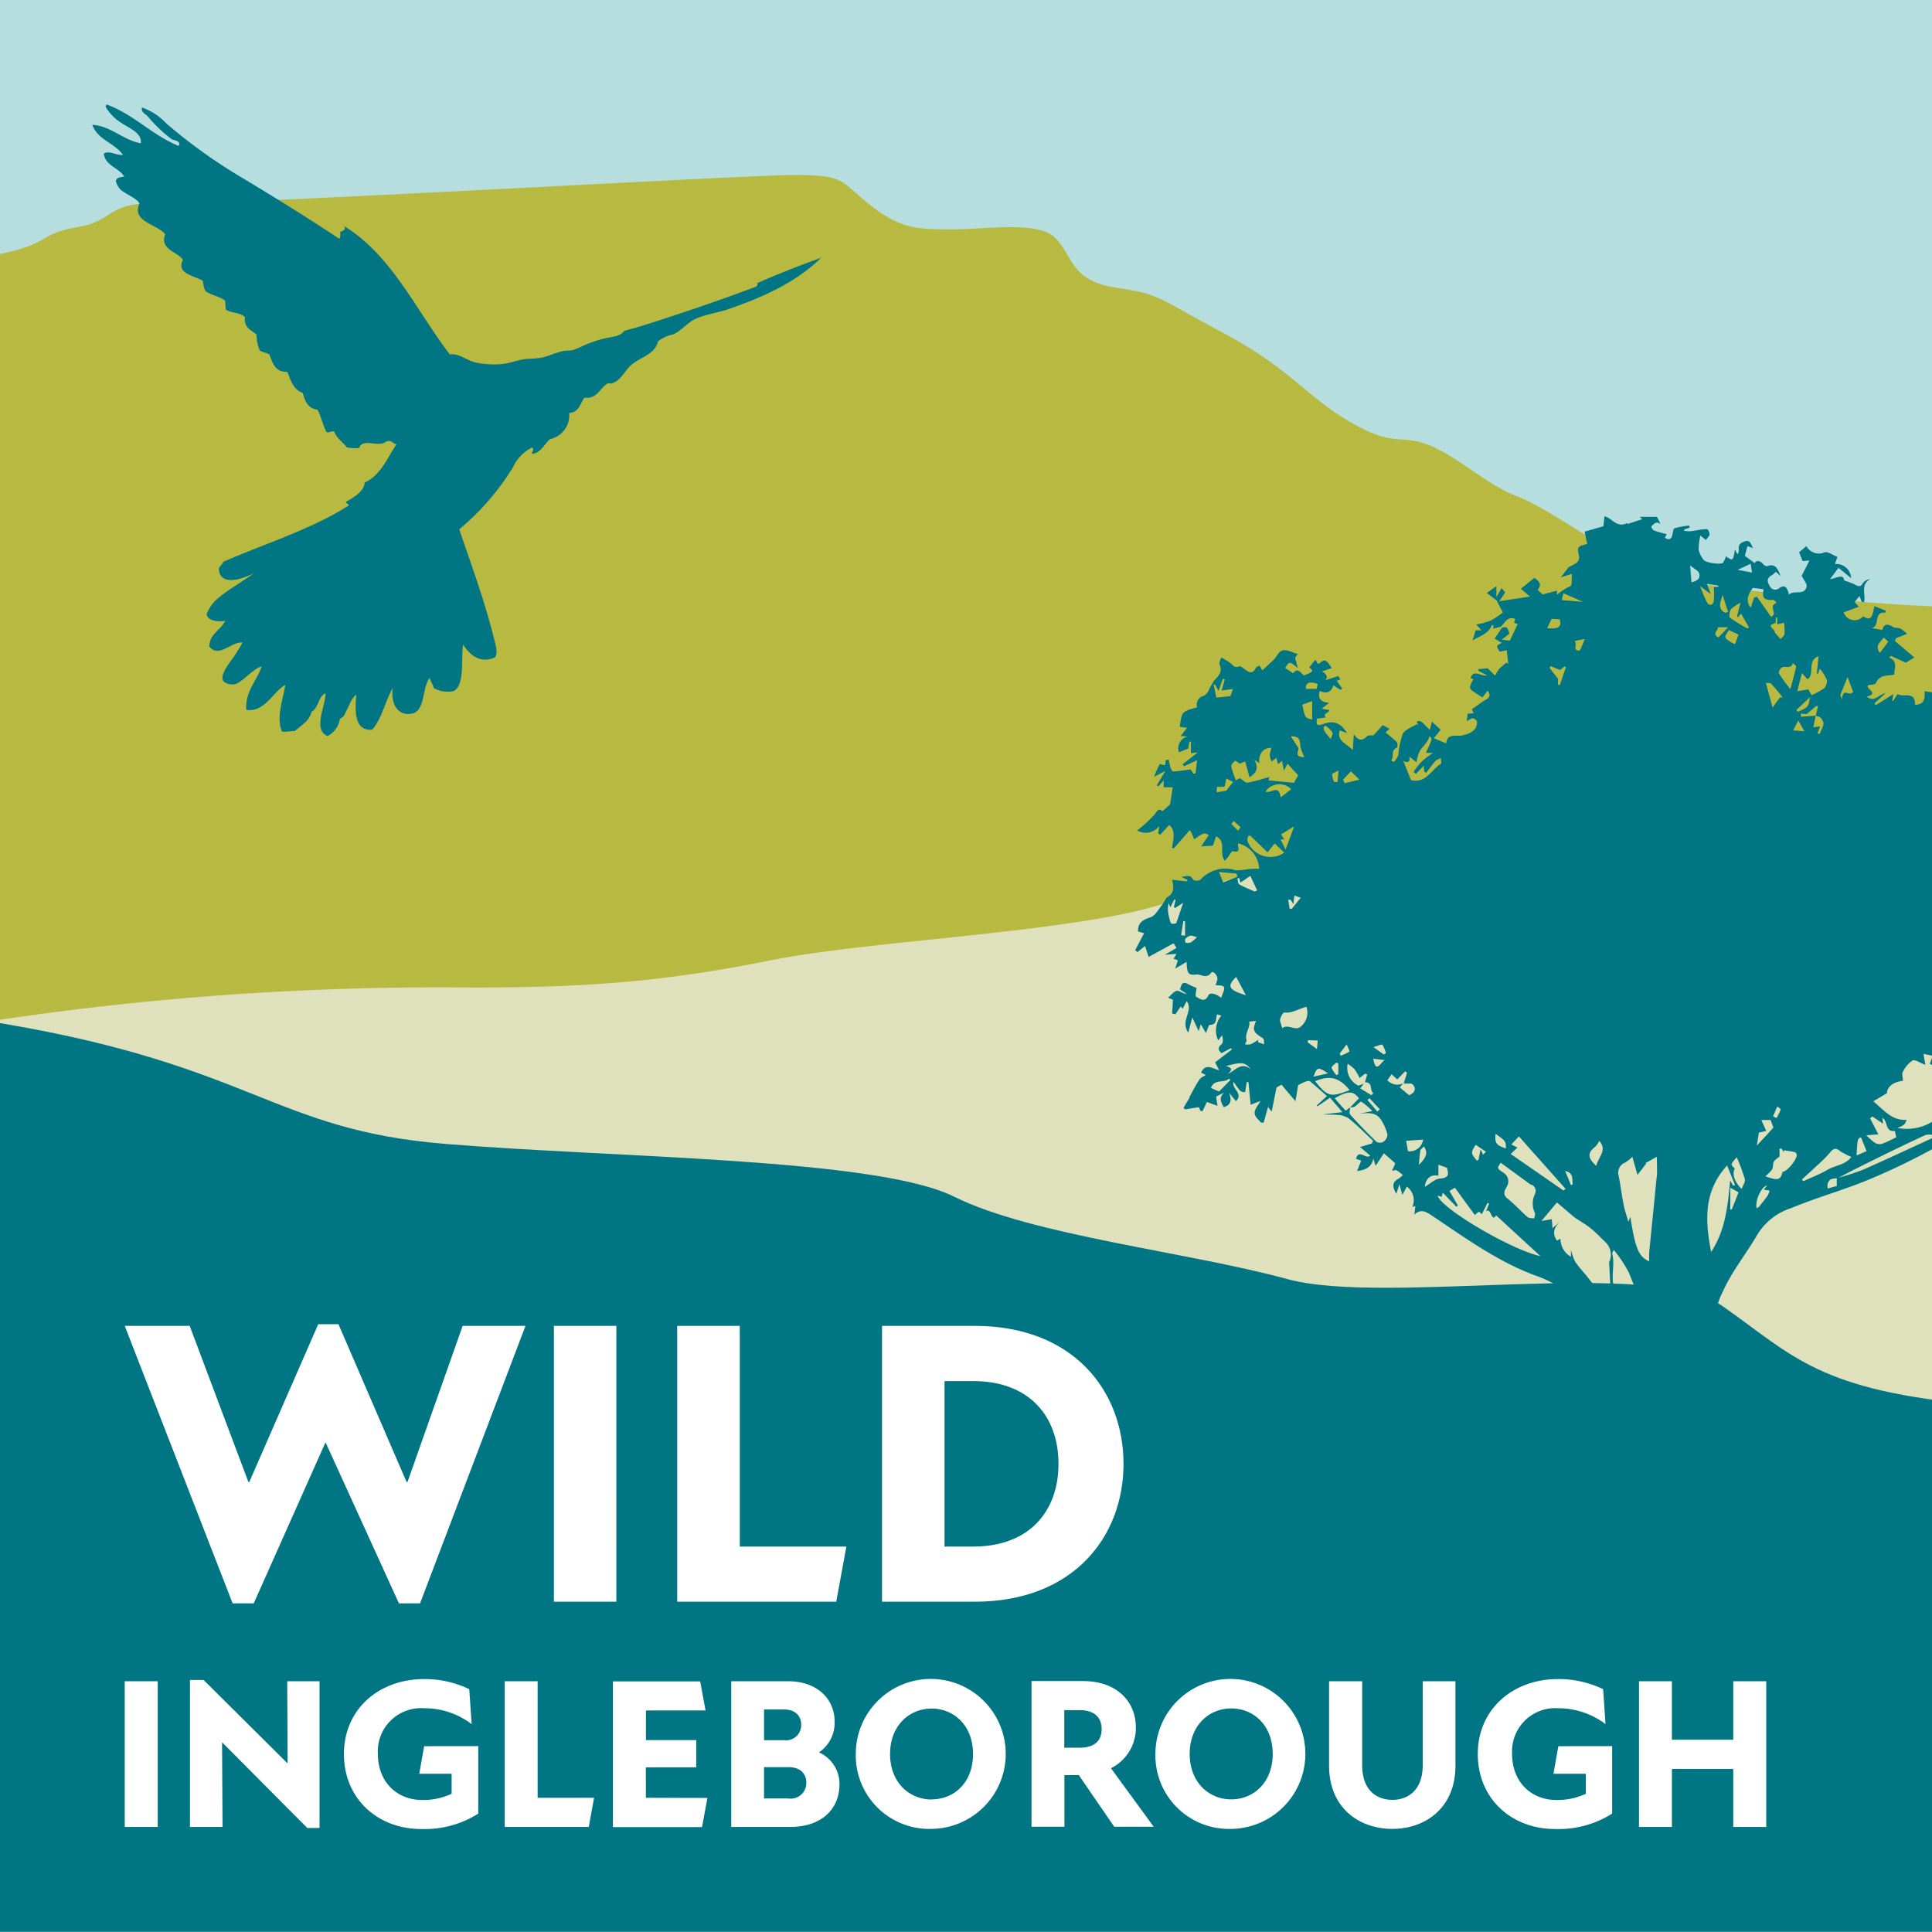 <svg id="Layer_1" data-name="Layer 1" xmlns="http://www.w3.org/2000/svg" xmlns:xlink="http://www.w3.org/1999/xlink" viewBox="0 0 283.46 283.46"><defs><style>.cls-1{fill:none;}.cls-2{fill:#b6dedf;}.cls-3{clip-path:url(#clip-path);}.cls-4{fill:#b8b940;}.cls-5{fill:#dee1bc;}.cls-6{fill:#007584;}.cls-7{fill:#fff;}</style><clipPath id="clip-path"><rect class="cls-1" width="283.46" height="284.03"/></clipPath></defs><rect class="cls-2" width="283.46" height="283.46"/><g class="cls-3"><path class="cls-4" d="M-37,41.6h12.74c5.1.32,6.38-1.59,12.43-1.91s5.42-1,12.43-2.55,5.09-2.87,10.83-3.83,3.82-3.82,12.74-3.5,84.75-4.14,92.4-4.14,6.65.93,11.15,4.46,7,3.52,12.11,3.52,12.42-1.29,15,1.26S157,41.2,163.7,42.2s5.74,1.31,15.93,6.73,12.43,9.87,19.76,13.7S205.76,62,215,68.36s5.1,2.35,14.65,8.29S243,84.93,253.23,86.2s22,2.55,33.46,2.87,14.74,0,14.74,0v96.24H-37Z"/><path class="cls-5" d="M-167.65,261.42V147.92s46.39,3.49,68.73,3.11,66.52,3.06,99.78-1.54a438.47,438.47,0,0,1,68.6-4.6c16.63,0,28.06-.86,43.65-4s49.37-4.27,60.28-9.32,39-9.72,78.48-12.83,65-5.44,85.74-7.38,27-3.4,46.77-3.4V261.42h-552"/><path class="cls-6" d="M-60.27,150.23s24.66-6.21,61,0,39.49,15.52,64.44,17.59,63.4,2.07,74.83,7.76,34.3,8.1,48.85,12.08,53.53-3.28,63.92,4,14,12.42,37.94,14.49,95.69,13,90,24.34-15,2.39-12,1.2C395,221.21,373.9,243.38,385.33,248s2.08,9.84,21.83,12.94h84.7v22.49h-552V150.23"/></g><path class="cls-7" d="M142.8,226.91h-4.22V202.63h4.22c8.16,0,12.5,5.12,12.5,12.14s-4.34,12.14-12.5,12.14m.18-32.38H129.41V235H143c14.47,0,21.84-9.52,21.84-20.23s-7.37-20.24-21.84-20.24m-34.46,32.38V194.53H99.36V235h23.33l1.49-8.09ZM81.27,235h9.16V194.53H81.27ZM67.88,194.53l-8.1,22.92h-.12l-10-23.16H46.69L36.57,217.45h-.12l-8.62-22.92H18.3l15.83,40.71h3.1l10.53-23.63,10.77,23.63h3.1L77.1,194.53Z"/><path class="cls-7" d="M254.3,246.67v8.58h-9v-8.58h-4.83v21.38h4.83v-8.52h9v8.52h4.84V246.67Zm-25.66,9.53-.72,4.05h4.75v2.93a9.74,9.74,0,0,1-4.34.91c-3.59,0-6.48-2.55-6.48-6.79a6.34,6.34,0,0,1,6.76-6.67,11.45,11.45,0,0,1,6.95,2.33l-.35-5.13a15.13,15.13,0,0,0-6.6-1.48c-6.7,0-11.79,4.46-11.79,11s4.93,11,11.35,11a14.7,14.7,0,0,0,8.36-2.26v-9.9ZM204.3,268.33c4.75,0,9.24-3,9.24-9.27V246.67h-4.8V259c0,3.72-2.24,5.07-4.44,5.07s-4.44-1.29-4.44-5.07V246.67H195v12.39c0,6.26,4.49,9.27,9.27,9.27M180.65,264c-3.27,0-6.1-2.49-6.1-6.67s2.83-6.67,6.1-6.67,6.08,2.48,6.08,6.67-2.8,6.67-6.08,6.67m0,4.33a11,11,0,1,0-11.13-11,10.78,10.78,0,0,0,11.13,11m-24.5-17.42h2.27c2,0,3.21.94,3.21,2.8s-1.26,2.71-3.21,2.71h-2.27Zm7.33,17.11h5.79L163,259.43a6.59,6.59,0,0,0,3.65-6c0-3.59-2.58-6.79-7.8-6.79h-7.51v21.38h4.83v-7.58h2.11Zm-26.79-4c-3.27,0-6.1-2.49-6.1-6.67s2.83-6.67,6.1-6.67,6.07,2.48,6.07,6.67S140,264,136.69,264m0,4.33a11,11,0,1,0-11.13-11,10.78,10.78,0,0,0,11.13,11m-21-4.46H112.1v-4.6h3.59c1.92,0,2.61,1.17,2.61,2.24a2.28,2.28,0,0,1-2.61,2.36M115,250.81c1.88,0,2.55,1.14,2.55,2.21a2.23,2.23,0,0,1-2.55,2.3H112.1v-4.51Zm5.15,6.3a5.24,5.24,0,0,0,2.3-4.63c0-2.83-2.17-5.81-6.86-5.81h-8.3v21.38h8.56c5.06,0,7.32-2.95,7.32-6.26a5.09,5.09,0,0,0-3-4.68m-25.41,6.66V259.3h7.39v-4H94.77v-4.34h8.75l-.79-4.27H89.93v21.38H103l.79-4.28Zm-15.88,0v-17.1H74.05v21.38H86.38l.78-4.28ZM62.23,256.2l-.72,4.05h4.75v2.93a9.74,9.74,0,0,1-4.34.91c-3.59,0-6.48-2.55-6.48-6.79a6.34,6.34,0,0,1,6.76-6.67,11.45,11.45,0,0,1,7,2.33l-.35-5.13a15.13,15.13,0,0,0-6.6-1.48c-6.7,0-11.79,4.46-11.79,11s4.93,11,11.35,11a14.7,14.7,0,0,0,8.36-2.26v-9.9Zm-17.14,12h1.79V246.67H42.14l.06,12h-.06L29.87,246.48h-2v21.57h4.78l-.07-12.36h.07Zm-26.79-.15h4.84V246.67H18.3Z"/><path class="cls-6" d="M283.13,156.08a1.12,1.12,0,0,1,.33.2V155.2l-.33.88M266.39,105h0m8.33,58.81,1.57,1.07c-.05-.35-.08-.58-.13-.87.88.43.36,2.12,1.85,1.92.05.23.12.55.21.93-.74.35-1.45.75-2.21,1a1.43,1.43,0,0,1-1-.24,10.85,10.85,0,0,1-1.19-1.05l1.77-.14c-.38-.74-.79-1.54-1.21-2.34l.33-.3m-.86,5.11-1.46.62c.14-2.45.14-2.45.65-2.66.27.66.53,1.33.81,2m2.54-75.32.66.6-1.23,1.65c-.77-1,0-1.53.57-2.25m-4.54,8c-.49.73-1.47-.79-1.58,1.06L270,102c.33-.83.66-1.65,1.08-2.67.33.92.59,1.6.82,2.22m-2,67.3a13.69,13.69,0,0,0,1.73.9c-.89,1.18-2.35,1.21-3.44,1.85s-2.39,1.14-3.59,1.7l-.24-.24c.73-.67,1.46-1.32,2.17-2a19.37,19.37,0,0,0,2-2c.47-.6.82-.65,1.41-.22m-2.09-68A13.06,13.06,0,0,1,265.8,102l-.48-.85-1.63.26c.24-.92.43-1.68.68-2.65l.85.91c1.11-.88-.17-2.74,1.6-3.39l-.25,2.48.13.15c.09-.25.19-.5.31-.8a7.3,7.3,0,0,1,1,1.58,1.32,1.32,0,0,1-.29,1.16m-4.2-3c-.22,1-.5,2-.84,3.26A25.58,25.58,0,0,1,261,98.79c-.09-.15.16-.68.39-.83.49-.34,1.38.29,1.65-.67.17.17.5.37.48.5m-1.73-4.74c0,.25-.35.47-.54.71-.17-.2-.36-.38-.53-.58s-.34-.34-.35-.52c0-.39-1.33-.86.05-1.22.12,0,.1-.54.15-.83l.19,0c0,.3,0,.61,0,1l1-.26a12.48,12.48,0,0,1,.07,1.71m-1.13-4.61c-1,.31-.46,1-.43,1.61,0,.15-.25.31-.4.48l-2.1-3-.4.13c-.17.5-.34,1-.5,1.5-.8-1-.42-2,.32-2.92l1.56.21c-.25,1.3.07,1.63,1.43,1.56.16,0,.35.31.52.48M257.06,84l-2.12-.39,1.92-.9c.09.61.15,1,.2,1.29m-1.7,4.45-.51,2,.18.08.42-.5,1.15,2-.21.18a24,24,0,0,1-2.58-1.58c-.18-.14-.06-1,.17-1.25a5.13,5.13,0,0,1,1.38-.94m-1.71,4,1.42.66c-.21.59-.37,1-.52,1.42-2-1-1.45-1.1-.9-2.08m-.1-2.65-.43.12c-1.2-.62-.67-1.64-.38-2.62l.81,2.5m0,2.24-1.41,1.49c-1-.44-.08-1-.08-1.49Zm-1.5-5.91h-.61a10.87,10.87,0,0,1,0,2.07c-.13.69-.68.72-1,.17a19.31,19.31,0,0,1-1-2.36L251,87.16c-.23-.62-.34-.92-.56-1.49l1.66.24v.19m-3.93-.67c-.06-.75-.12-1.44-.2-2.48.56.48,1.19.75,1.33,1.18.23.73-.33,1.14-1.13,1.3M253.4,171l1.15,2.85-.25.12-.45-.76c-.35,3.71-.71,7.35-2.8,10.48-.86-4.53-1.17-8.86,2.35-12.69m.47,3.26,1.21.68c-.35.88-.67,1.7-1,2.52l-.22,0Zm1.67.19c-1.06-1-1.47-2.3-1-3-.67-.6-.67-.6.28-1.66A29.5,29.5,0,0,1,256,173c.1.41-.29.93-.47,1.44m3.75-.53-.5.64.85.12a3.15,3.15,0,0,1-.27.73c-.4.56-.84,1.1-1.27,1.64a1.33,1.33,0,0,1-.35.23c-.29-1,.62-3.14,1.54-3.36m-.23-73.74c.43.07.71,0,.82.15.58.63,1.13,1.31,1.68,2l-.38,0c-.32.42-.63.85-1.1,1.48-.33-1.19-.65-2.35-1-3.65m1.07,63.64c.21-.48.41-1,.62-1.45.17.15.53.36.5.44a9.57,9.57,0,0,1-.6,1.25l-.52-.24m-1,2.14c-.3-.66-.52-1.17-.72-1.61h1.37l.4,1.12c-.82.9-1.51,1.65-2.44,2.65.13-.81.22-1.33.31-1.92l1.08-.24m5.61-58.64-1.66-.13.75-1.45c.28.48.56,1,.91,1.58m-.95-2.85-.25-.26,2-1.89c-.22,1.46-.22,1.46-1.79,2.15m2.64.56-2.17.16v-.46l.86.07,1.42-1.23.22.12-.33,1.34h.05a.13.13,0,0,1,0,.06,1,1,0,0,1,.81.41l.08.15a1,1,0,0,1,.16.29.85.85,0,0,1,0,.5,6.63,6.63,0,0,1-.56,1.29l-.28-.12.39-1-1,.12c.12-.59.23-1.12.33-1.65h-.05a.43.43,0,0,0,0,0M259,172.58a5.32,5.32,0,0,0,1-1c.19-.32.07-.81.25-1.13s.55-.52.84-.77v-1.13l.27-.06.34.54a2.38,2.38,0,0,1,.05-.26c.52.08,1,.15,1.57.26a.56.56,0,0,1,.28.32c.2.59-1.36,2.54-2.06,2.58-.32,1.22-.65,1.32-2.55.65m-15.93.1c-.34,3.72-.74,7.43-1.1,11.14,0,.4,0,.81,0,1.25-1.54-.73-2-1.78-2.77-6.56-.07.19-.12.35-.27.78-.28-1-.55-1.7-.69-2.46-.28-1.42-.46-2.85-.73-4.27a1.6,1.6,0,0,1,.95-2,6,6,0,0,0,1.05-.83l.75,2.65,1.28-1.66-.12-.07,1.68-.93c0,1,.07,2,0,2.94m-7,12.57c.13,2.37.23,4.39.35,6.72-1.36-1.78-2.54-3.34-3.75-4.88a20.37,20.37,0,0,1-1.57-1.93,8,8,0,0,1-.63-1.75v1a3,3,0,0,1-1.54-2.66l-.52.29c-.79-1.15-.38-2.12.73-3l-.57.48-.82.7c0-.48-.06-.84-.1-1.32l-1.51.26,2.27-2.72,2.6,2.21c.78.52,1.62,1,2.35,1.58s1.51,1.41,2.26,2.13a2.57,2.57,0,0,1,.45,2.87m-1.88-14.15c-1.31-1.18-1.31-1.93-.14-2.83a3.14,3.14,0,0,0,.56-.85c1.28,1.39-.19,2.41-.42,3.68m-1.69-77.31c-.33.7-.59,1.7-.85,1.7-1,0-.18-1-.66-1.41l1.51-.29m-.19-5.44-3.17-.27c0-.2.12-.58.22-1l2.95,1.3M227,92.16c.25-.51.44-.92.65-1.36l1.19.06c.32,1.06-.14,1.48-1.84,1.3m1.87,8.36-.28-.06v-.87L227.35,98l.12-.28,1.42.58.65-.52.21.1-.89,2.6m1.88,73.3-.26.08-.84-2.05c1.29.28,1,1.22,1.1,2m-1.05.63-.3.23-7.75-5.36,1-.94-.9-.45c.4-.44.73-.79,1.11-1.19l6.86,7.71m-5-.63a1,1,0,0,1,.49,1.38,3.21,3.21,0,0,0,0,2.79c.1.19-.07.52-.11.79-.32-.07-.74,0-1-.23-1-.88-1.9-1.89-2.94-2.71-.8-.63-.29-1.3-.07-1.75a1.46,1.46,0,0,0-.47-2c-1-.67-1-.67-.42-1.48,1.52,1.11,3,2.19,4.45,3.25m-3.7-5.35c-1.45-.49-1.65-.78-1.51-2.15,1.51,1.08,1.51,1.08,1.51,2.15m-1.46,9.79,6.52,6c-4.14-.85-14.62-7-15.07-8.88l.6.19c.06-.25.12-.51.14-.62l2,2.06.23-.16-1.24-2.15.8-.47,2.92,4,.6-.51.43.39.84-1.66.23.11-.46,1.15c.8-.69.76,1.77,1.5.55M218,169l-.41.42c-.1-.23-.2-.45-.36-.79-.13.64-.22,1.09-.3,1.54a2.1,2.1,0,0,0-.26.13c-.25-.39-.66-.76-.69-1.16s.33-.78.52-1.18l1.5,1m-6.72,3.95c-.73.05-1.42.75-2.24,1.22.13-1.27.93-1.87,2-1.62v-1.64l1.26.47c.21.78.41,1.48-1,1.57m.07-60.83c-1.4.91-2.22,2.92-4.35,2.38-.36-.89-.71-1.76-1.13-2.82.83.44,1,0,.88-.64l1.06.84a5.5,5.5,0,0,1,.59-1.86c.53-.61,1.26-1.42,1.29-2,.46.4.46.4-.51,2.48h1.05a16.6,16.6,0,0,0-1.74,1.34,12.2,12.2,0,0,0-1.11,1.46l.34.29c.39-.42.79-.83,1.17-1.22,0,.23,0,.57.09.92l.24.14c.46-.6.89-1.21,1.39-1.77a2.38,2.38,0,0,1,.78-.39c0,.29.1.75,0,.84m-5.16,45.16.19.2-.5,1.55h0l0,0c.35,0,.78,0,1.1,0H207a.49.49,0,0,1,.27.13c.53.55.39,1.18-.52,1.58l-1.38-1.14.47-.61h0a0,0,0,0,0,0,0h0a1.87,1.87,0,0,1-1.77-.05,2.62,2.62,0,0,1-.52-.39l.62-.89.83.76,1.15-1.18m-2.61,9.33c.07.31-.28.83-.59,1a1,1,0,0,1-1,0q-2-1.92-3.86-4a.61.61,0,0,1-.07-.44c0-.2.06-.41.07-.6h0l0,0-.66.48c-.54-.6-1.07-1.2-1.61-1.82,1.95-1.12,2.74-1.11,3.56,0l-1.29,1.34h0v0a1.67,1.67,0,0,0,.65-.11c.36-.21.83-.8,1-.73a10.74,10.74,0,0,1,1.62,1.37l-1.94.4c1.25-.14,2.5-.31,3.28,1a7,7,0,0,1,.88,2.12m-.24-12-.32.18-1.51-1.08c.63-.17,1.2-.46,1.32-.33a3.89,3.89,0,0,1,.51,1.23m-1.86.8,1.73.21c-.57.13-1.31,2.2-1.73-.21m-.56,5.79,1.52,1.63-.36.34-1.45-1.7.29-.27m.6-.77-.3.34-1.65-1,.51-.69-.77.29a2.89,2.89,0,0,1-1.58-3.22,6.33,6.33,0,0,1,1,.8,8.13,8.13,0,0,1,.75,1.29l.83-.65.28.13c-.1.38-.21.76-.32,1.15,1.26,0,.61,1.2,1.23,1.6m-2.05-46-2.18.52c-.07-.18-.15-.36-.22-.53l1.16-1.21,1.24,1.22m-2.86,40.14,1-1.3c.18.47.46,1,.38,1.06a6.45,6.45,0,0,1-1.27.6l-.15-.36m1.47,5.41c-2.8,1.08-3.23,1-5.07-1.31,2.16-.9,3.53-.56,5.07,1.31m-1.93-4.06.27.19v1.52l-.27.16a3.66,3.66,0,0,1-.73-1.09c0-.2.47-.52.73-.78m.29-42.78c-.06.73-.1,1.18-.14,1.63l-.51,0a3.88,3.88,0,0,1-.29-1.11c0-.16.46-.29.94-.57m-1.13-4.58c-.42-.54-.69-.85-.91-1.2a1,1,0,0,1-.14-.56c0-.09.28-.25.3-.23a4.36,4.36,0,0,1,1,1c.11.21-.17.63-.27,1m-.39,49-2.12.49c.49-1.42.67-1.47,2.12-.49m-1.51-4.82c0,.36-.07.72-.11,1.26l-1.37-1c0-.1.05-.2.08-.31Zm-.15-51.59h-1.58c-.09-.88.48-1.16,1.73-.72-.06.27-.11.54-.15.72m-.66,1.79v2.71c-1.05-.24-1.05-.24-1.45-2.18l1.45-.53m-1.14,8.22c-1.73,0-.65-1-.92-1.4l-1.07-1.65c1.13,0,1.36.36,1.4,1.45a6.53,6.53,0,0,0,.59,1.6m-2.45,1,1.54,1.67-.62,1.1-3.71-.35c0,.09,0,0,0-.18a2,2,0,0,1,.15-.33c-1.09.3-2.18.65-3.28.85-.27,0-.64-.37-1.11-.67l-.57.32a14.44,14.44,0,0,1-.69-2.08c0-.24.34-.59.6-.81,0,0,.4.27.66.44l.79-.33c.21.77.42,1.52.64,2.34.91-.62,1.46-1.26.69-2.6l.76.52c-.19-1.34.59-2.31,1.77-2.24a4.77,4.77,0,0,0-.25,1,3.72,3.72,0,0,0,.25,1l.72-.54c.07.29.14.56.24.92l.58-.48c.08.37.14.7.29,1.41l.53-1m-8-11-.38,1.09-2.07.22c-.11-.52-.25-1.2-.4-1.89l.23,0c.14.25.27.49.49.91l.63-1.8.3.11c-.15.52-.3,1-.46,1.63l1.66-.23m-2.4,15.16c0-.11,0-.43.06-.8h1.09c.1-.44.19-.82.27-1.21.33.16.66.32,1,.5-.37.46-.66.81-1,1.27l-1.4.24m2.09,4.68.39-.45c.33.29.67.58,1,.9,0,0-.23.33-.36.51l-1-1m2.39,2.3c-.05-.16.08-.38.13-.57.13,0,.29,0,.38.1l2.42,2.34c.42-.51.79-1,1.06-1.29l1.4,1.34A3.58,3.58,0,0,1,183,123.3m2.25,29c.19.12.24.46.2.92l-.86-.31c0-.12,0-.23,0-.35a6.91,6.91,0,0,1-1.11.66,2.46,2.46,0,0,1-.82,0c.08-.21.28-.46.23-.63-.3-1,.56-1.74.4-2.69l1-.12c-.55,1.35-.43,1.65.9,2.48m-.78-21.61-.32.16c-.76-.35-1.56-.65-2.29-1.07-.18-.1-.17-.56-.25-.85l.26-.07c.06.2.11.41.19.68l1.45-1,1,2.16m-1.65,15.36c-2.56-.78-2.84-1.32-1.43-2.69l1.43,2.69m-1.25-17.38-2.09.82-.62-1.53,2.6.25c0,.15.08.31.11.46m2,28.26c-1.46-1.19-2.31.18-3.45.7.52-.47.95-.87-.22-1.19,2.37-.63,2.79-.58,3.67.49m-3.22,1.35.19.21-1.66,1.69-1.2-.53c.55-1.4,1.95-.64,2.67-1.37m9.57-26.86.94.33-1.3,1.61-.33,0L189,132l.35,0,.43.67c0-.49.08-.79.12-1.16m-2-14.49c-.26-2.06-1.44-.52-2.23-.88a2.47,2.47,0,0,1,3.77-.36L187.9,117m2,4.18c-.45,1.23-.84,2.28-1.28,3.47l-.74-1.49.55,0-.48-.74,1.95-1.19m-2.08,28.32c.08-.38.43-1,.61-1,1.18.14,2.14-.57,3.25-.83a2.63,2.63,0,0,1-.72,2.8c-.9.92-1.91-.39-2.83.34-.15-.59-.37-1-.31-1.29m18.48,17.81,2.5-.18a2,2,0,0,1-2.22,1.71c-.09-.5-.17-.95-.28-1.53m1.88,3.49c.06-.69.09-1.36.2-2,0-.22.3-.4.52-.66.64.83.41,1.61-.72,2.69m-32.57-33.4a5.71,5.71,0,0,1-.88.76,1.33,1.33,0,0,1-.77.06.68.68,0,0,1-.07-.54,1.51,1.51,0,0,1,.74-.49c.25-.06.54.1,1,.21m-1.76-.21-.58-.08.33-2.07.25,0Zm-1.68-4.28.21.22,1.2-.78c-.35,1-.67,2-1,2.94-.05.12-.47.19-.68.12s-.23-.34-.29-.54a7,7,0,0,1-.22-1,3.15,3.15,0,0,1,.06-1.46c.06.16.13.32.25.6l.57-1.16.19.09-.24,1m111.3-31.68a2,2,0,0,1,0,.24l-1.19-.2c.19,1.41-.27,2-1.39,2,.06-2.1-1.69-1-2.56-1.57-.24.4-.44.73-.65,1l-.12,0c0-.26.09-.52.17-1l-2.57,1.62-.21-.27,1.63-1.47c-1,.13-1.56,1.4-2.76.51,2-.53-.46-1.24.29-1.73.38,0,1-.06,1.07-.3.53-1.24,1.64-1,2.69-1.21-.1-.87.63-1.9-.76-2.49a3.19,3.19,0,0,1,.26-.26l2.18,1,1.24-.77c-.94-.8-1.9-1.61-2.85-2.43l.16-.4L279.8,93a5.18,5.18,0,0,0-.95-.76c-.33-.16-.78-.06-1.08-.24-.94-.56-1.32-.45-1.61.42l-1.56-.27c1.3-.23.2-2.48,2-2.25,0-.1.07-.19.11-.29L275,88.93c-.31,1.87-.63,2.13-1.64,1.49a1.67,1.67,0,0,1-2.86-.58l2.23-.82-.63-.69.72-.88.34.87h.33c.29-1.09-.6-2.58.93-3.35a1.55,1.55,0,0,0-1.09.56c-.37.71-.76.47-1.25.2a11.29,11.29,0,0,0-1.49-.55c-.13-1.07-1.08-.35-2.1-.2l1.25-1.67,1.85,1.51a2.16,2.16,0,0,0-2.38-2.06c.15-.43.27-.76.38-1.05-.7-.26-1.42-.83-1.9-.67a2.08,2.08,0,0,1-2.66-.91c-.4.33-.73.62-1.07.91.17.4.34.83.52,1.28l1-.09c-.5,1-.9,1.78-1.14,2.25.31.63.84,1.22.72,1.62-.38,1.36-1.77.39-2.59,1.14-.22-.88-.48-1.56-1.36-1a.89.89,0,0,1-1.47-.29c-.42-.66-.41-1.14.32-1.55a3.33,3.33,0,0,0,.59-.52c.15.15.31.29.7.64-.45-1.16-.8-1.9-2-1.44-.13,0-.41-.14-.53-.28-.5-.59-1-.64-1.28-.18L256,81.55c.1-.36.23-.86.38-1.42l.86.3c-.39-.48-.35-1.41-1.49-.91s-.3,1.34-.85,1.79c-.09-.19-.19-.38-.35-.69-.28,1.7-.29,1.71-1.33,1a3.5,3.5,0,0,1-.42.94c-.29.34-2.64,0-2.87-.44a3.91,3.91,0,0,1-.71-1.45,9.18,9.18,0,0,1,.26-2.1l.8.66c.21-.3.51-.55.54-.83s-.26-.76-.38-.76c-.83,0-1.64.22-2.47.31a4.22,4.22,0,0,1-.86-.07v-.2l.8-.27c0-.1-.05-.2-.07-.3a12.92,12.92,0,0,0-2.15.39c-.19.06-.24.63-.33,1-.17.67-.53.76-1.09.4.11-.2.2-.38.27-.53a16.75,16.75,0,0,1-1.84-.53c-.2-.07-.46-.5-.41-.59a1.75,1.75,0,0,1,.71-.57c.12-.06.33.07.61.15l-.5-1h-2.53l.36.35-2.1.68.36.43-.49-.54c-1.51.78-2.2-.77-3.3-1-.05.47-.1.93-.16,1.46L232.5,78c.1.46.23,1.14.37,1.81-1.49.38-1.47.38-1.18,1.88a1.08,1.08,0,0,1-.33.85,6.63,6.63,0,0,1-1.19.65L229,84.71l1.63-.52c-.07.77.06,1.67-.21,1.8a8.18,8.18,0,0,0-1.9,1.21s-.13,0-.09,0v-.54l-2.1.56-.74-.68c.81-.94,0-1.35-.45-1.77l-2,1.61,1.33,1.15-4.49.68.86-1.3-.53-.64-.76,1.35V86l-1.41,1,1.44,1.09.92,1.77a13.1,13.1,0,0,1-1.8,1.2,12.22,12.22,0,0,1-2.11.57c.27.29.47.5.78.85h-.87c-.16.54-.27.93-.44,1.49,1.14-.71,2.35-1,2.82-2.26,0,0,.12,0,.22,0v.52l1.1-.28c.61-.61,1-1.6,2.14-1.13-.29.49-.24.63.34.71L221.52,94l-1.19-.15,1.13-.89c-.2-.46-.18-1.23-1.1-.84l-1.07,1.57,1.06.63c-.85.44-.85.44-.32,1.29l1.05-.2c.08.81.15,1.43.22,2l-.25-.2a9.53,9.53,0,0,0-1.08.92,5.61,5.61,0,0,0-.6,1l-1.11-1.08-1.37.13,0,.22,1.31.7c-1,.2-2-1-2.44.41l.43.12a6.7,6.7,0,0,0-.54,1.16c0,.14.17.42.34.54.48.35,1,.65,1.51,1l.75-1c.75,1-.12,1.21-.64,1.56s-1,.72-1.65,1.16c0,.08.14.33.26.6l-.88.06c-.05.37-.09.7-.14,1.11.37-.2.64-.45.89-.43s.62.34.62.53c0,1.22-.94,1.74-2.28,2-.78.13-2.16-.36-2.24,1.16l-1.82-.77,1-1.24-1.28-1.19c-.11.41-.21.82-.32,1.22-1.35-1.41-1.35-1.41-1.93-1.22l.31.58-.28-.22c-.71.47-1.72.78-2.07,1.45a12.71,12.71,0,0,0-.65,3.11,4.08,4.08,0,0,1-.63,1l-.41-.22c.49-.54-.13-1.48.85-1.88a1,1,0,0,0,0-.8,21.09,21.09,0,0,0-1.68-1.43l.59-.56-1-.52-1.35,1.5-.28,0c-.24,0-.57,0-.7.15-.65.67-1.24.69-1.91-.32-.07,1-.11,1.65-.15,2.34-.84-.94-2.43-1.34-1.92-2.9l1.08.4c-1-1.58-2-1.87-3.58-1.31-.82.29-1,.12-.83-.8l1.29-.19c-.49-.63.4-.58.54-1.08l-1.13-.2,1.07-.86c-1.31-.13-1.67-.68-1.37-1.74.95.41,1.67.26,2-.84l1.05.69.24-.24-.82-1.1.55-.2-.29-.5-1.9.61c.42-.52.16-.89-.51-1.3l1.46-.47c-.32-.4-.55-.91-.93-1.08s-.71.29-1.11.48l-.38-.64-.9,1.14c.68.57.68.57-.81,1.19-.49-.55-1-1.19-1.54-.33L188.55,98c.64-1,.64-1,1.85,0-.16-.62-.26-1-.38-1.52a6.27,6.27,0,0,1,.4-.52c-.82-.23-1.55-.67-2.18-.54s-.89.87-1.33,1.35l0,0c-.57.54-1.15,1.07-1.71,1.59l-.41-.72c-.18.11-.45.18-.52.34-.53,1.07-1.12.61-1.75.13-.22-.16-.56-.43-.7-.36-.65.33-.91-.14-1.3-.47a11.73,11.73,0,0,0-1.35-.82c-.12.44-.35.81-.25,1,.46,1,0,1.6-.69,2.28a8.28,8.28,0,0,0-.94,1.68,4,4,0,0,1-.59.65v0h0a1.34,1.34,0,0,0-1.06,1.71c-2.25.62-2.25.62-2.54,2.85l1.06.16-.93,1.2,1,.08a1.77,1.77,0,0,0-1.26,2.3l1.39-.56c0-.32.1-.65.15-1l.22,0v1.69l1-.1-2.21,1.73.19.3,1.92-.89c-.07.64-.15,1.28-.22,1.92l-.3.06-.43-.63c-1,.13-1.76.26-2.55.3-.14,0-.34-.39-.42-.63a8.09,8.09,0,0,1-.22-1.09l-.42,0c-.06.31-.11.61-.15.81-.22,0-.72-.24-.77-.16a17.74,17.74,0,0,0-.83,1.85l1.67-.86-1.27,2.12.22.15.79-.87v1h1.33c-.15,1-.28,1.84-.39,2.52l-1.14,1c-.5-.54-.71-.07-1.17.51a18.9,18.9,0,0,1-2.51,2.3,2.46,2.46,0,0,0,3.23-.66c-.07.52-.11.8-.15,1.08l.3.21,1.31-1.43c1,.79.59,2.1.42,3.36l.26.07,2.34-2.67a2.24,2.24,0,0,1,.23.35c.15.33.28.65.42,1,1.42-1,1.42-1,2.15-.64-.38.55-.75,1.1-1.13,1.67l1.74-.11c.11-.32.26-.82.44-1.37,1.62.77.38,2.51,1.3,3.58.15-.17.31-.33.45-.51s.56-.93.71-.89c1.38.34.6-.73.8-1.14a4,4,0,0,1,3.07,3.72c-.64,0-1.29,0-1.93.1a5.18,5.18,0,0,1-1.55.11,4.91,4.91,0,0,0-5.15,1.42,1.2,1.2,0,0,1-1.05,0c-.35-.77-.85-.59-1.72-.42l.91.45-.15.2-2.12-.24c.17.92.42,1.87-.67,2.53-.31.19-.44.66-.69,1-.61.72-1.12,1.8-1.89,2-1.22.38-1.8.91-1.75,2.06l.88.25-1.31,2.49.34.28,1.11-.9c.14.44.33,1,.52,1.61l3.67-2c.16.24.32.5.43.68l-1.71,1,1.71-.13-.44.71.64.25-.4,1.21,1.67-1c.07,1.69.23,2,1.46,1.86.69-.06,1.46.69,2.15-.26.24-.36,1,.37.91,1a7.83,7.83,0,0,1-.27.82c1.53.08,1.53.08.82,1.86-.75-.62-1.65-.84-1.87-.36-.52,1.12-1.23.51-1.8.2-.15-.09,0-.79.07-1.3a8.29,8.29,0,0,1-1.06-.45c-.86-.49-1.09-.39-1.37.68l1,.66c-.57,0-1-.48-1.44-.45s-.79.56-1.31,1l.7.3c0,.78-.08,1.38-.11,2l.47.14.8-1.16.28.34.58-1.12c1.09,1.38-1,2.86.24,4.62.23-.86.38-1.44.59-2.22l.94,2c.1-.35.18-.61.3-1l.77,1.28c.2-.46.38-1.2.56-1.2,1.18,0,.79-1,1.08-1.53l.61.18a3.4,3.4,0,0,0-.45,3.64c.19-.27.37-.51.56-.76.14.48.19,1.08-.08,1.32-.71.62-.37.95,0,1.31l1.39-.74a2.12,2.12,0,0,1,.11.21l-2.44,1.88.6,1.16c-1-.26-2-1.08-2.66.34l.7.35c-.32.22-.74.36-.93.65-.54.83-1,1.72-1.5,2.63l.07,0-.92,1.54.24.23,2-.33.24.52.31.09.64-1.37,1.56.57c-.1-.65-.16-1-.21-1.37l1.2-.59c-.86.76-.45,1.45-.08,2.15,1.05-.28,1.2-1,.8-2.1l1,1.22c1.16-1.15-.69-1.8-.35-2.84,1,1.47,1,1.47,1.7,1.52.07-.49.15-1,.23-1.48l.25,0c.1,1.06.21,2.12.33,3.33l1.44-.57c-.33.62-.86,1.18-.86,1.76s.6,1,.94,1.43l.38,0,.65-2.31.53.7.71-3.54.73-.42c.66.79,1.33,1.57,2.05,2.42.12-.7.26-1.54.39-2.35.29-.14.67-.36,1.07-.51.21-.08.54-.15.67-.05.87.71,1.7,1.47,2.49,2.16l-1.5,1.39.13.11,1.82-1.26,1.81,2.12-2.83.33c.72.06,1.42,0,2.12.08a3.22,3.22,0,0,1,1.59.47c1.26,1,2.42,2.19,3.61,3.3l-.15.42-1.75.52,1.5,1.27c-.62.6-1.68-1.07-2.09.47l.77.25c-.21.53-.4,1-.61,1.53,1.35-.15,2.17-.65,2.38-1.84l.34,1.08,1.21-1.84c.6.52,1.15,1,1.65,1.45a.85.85,0,0,1-.05.2c-.13.31-.27.61-.4.91.23,0,.5-.15.68-.06a5.89,5.89,0,0,1,.9.7,4.28,4.28,0,0,1-.66.55c-.93.5-.9,1.16-.29,2.19.2-.62.32-1,.44-1.42.14.48.27,1,.45,1.58.25-.47.42-.78.64-1.21a2.45,2.45,0,0,1,.81,3l.43-.16c0,.4-.08.83-.13,1.26.92-.83,1.58-.48,2.35,0,5,3.33,9.85,6.92,15.57,9a15.81,15.81,0,0,1,9.27,8.58c.42.89.85,1.79,1.3,2.71h3.9c-.82-1.49-1.6-2.91-2.36-4.31a5.7,5.7,0,0,1-.45-4.13c0-.14.12-.32.06-.41-1.08-1.82-.11-3.86-.61-5.74,0-.06.05-.13.23-.51a18.42,18.42,0,0,1,2.23,3.36c.71,1.83,1.61,3.59,1.18,5.79-.33,1.74.09,3.61.16,5.43a3.05,3.05,0,0,1,0,.52h11.28a30.19,30.19,0,0,0-.06-3.16,11.28,11.28,0,0,1,1.19-5.79c1.38-3.08,3.52-5.66,5.17-8.54a9.11,9.11,0,0,1,4.9-3.76c3.51-1.46,7.2-2.5,10.73-3.91a96.71,96.71,0,0,0,9.91-4.71V167c-3.34,1.53-6.68,3.1-10,4.57a39,39,0,0,1-3.83,1.26l-.14.06h0V174l-1.33.38a1.93,1.93,0,0,1,0-.73.91.91,0,0,1,.16-.31c0-.05.05-.12.08-.16a1.16,1.16,0,0,1,.39-.22l.07,0a2.37,2.37,0,0,1,.57-.08h0v0l.16,0c1.88-1,3.75-1.94,5.65-2.87,2.39-1.18,4.8-2.35,7.22-3.46a2.12,2.12,0,0,1,1-.05v-1.9a7.22,7.22,0,0,1-5.09.89c.28-.11.41-.14.52-.2a2.31,2.31,0,0,0,.54-.36,2.16,2.16,0,0,0,.3-.63c-2.16.14-3.29-1.4-4.88-2.72l2-1.19c0-.85.79-1.63,2.35-1.82,0-.45-.22-1,0-1.33a4,4,0,0,1,1.42-1.65c.34-.18,1.05.34,1.86.64-.08-.51-.17-1-.27-1.61l1.3.27Z"/><path class="cls-6" d="M120.56,37.73c-3.55,3.53-8.2,5.72-13.6,7.6-1.76.61-3.87.83-5.34,1.68-1,.6-1.79,1.62-2.91,2.07a5.1,5.1,0,0,0-2.16,1c-.51,2.12-3,2.35-4.31,3.84-.91,1.06-1.35,2-2.54,2.35-.14,0-.4-.08-.56,0-1,.49-1.55,2.38-3.38,2.06-.65.86-.8,2.2-2.25,2.25a3.59,3.59,0,0,1-2.81,3.85c-.86.7-1.22,1.91-2.54,2.16-.38-.17.37-.52-.09-.94a6.11,6.11,0,0,0-2.81,2.91,36.92,36.92,0,0,1-7.88,9.1C69,82.48,71.07,88,72.44,93.54c.29,1.14.66,2.27.19,2.91-2.26,1-3.79-.47-4.69-1.88-.34,2,.34,6.21-1.5,6.85a4.28,4.28,0,0,1-2.81-.47c-.1-.6-.49-.9-.57-1.5-1.17,1.39-.61,4.85-2.62,5.25s-3.15-1.34-2.82-3.75c-1.14,2-1.52,4.33-3,6.1-2.7.25-2.53-2.83-2.35-5.16a3.7,3.7,0,0,0-1,1.5c-.29.57-.57,1.13-.84,1.69-.21.1-.31.31-.56.37A3.43,3.43,0,0,1,48.05,108c-2.18-1-.33-4.19-.28-6.29-1.12.48-1,2.17-2.06,2.72-.35,1.4-1.55,2-2.44,2.82-.68,0-1.15.16-1.88.09-.92-2,.16-4.85.47-6.85-1.73.9-3,4.08-5.72,3.66-.21-2.72,1.57-4.25,2.25-6.38-1.24.36-2.49,1.95-3.66,2.53-.6.3-1.91,0-2.06-.56-.29-1,1.3-2.87,1.69-3.47a22.1,22.1,0,0,0,1.22-2c-1.68-.16-3.48,2.37-4.88.56.11-1.92,1.69-2.37,2.35-3.75-1,.22-2.66,0-2.73-1a6.09,6.09,0,0,1,1.32-2c1.52-1.41,4.27-2.94,5.63-4-1.29.72-5.08,2.17-5.16-.65.13-.43.52-.6.65-1,6.17-2.71,13-4.79,18.39-8.26,0-.32-.39-.24-.38-.56,1.17-.6,2.73-1.64,2.72-2.81,2.38-1.06,3.31-3.58,4.69-5.63-.36,0-.67-.46-1.12-.47s-.56.29-1,.37c-1.28.23-2.91-.63-3.38.66a6.71,6.71,0,0,1-1.78-.09c-.62-.8-1.5-1.32-1.88-2.35-.56-.05-.67.26-1.12.09-.53-1-.78-2.28-1.32-3.28-1.38-.15-1.84-1.22-2.15-2.44-1.33-.45-1.78-1.79-2.26-3.09C40.35,54.6,40,53.27,39.52,52c-.43-.23-1-.32-1.41-.57a6,6,0,0,1-.47-2.34c-.74-.67-1.88-.94-1.69-2.53-.6-.72-2-.6-2.81-1.13a9.09,9.09,0,0,1-.09-1.31c-.82-.63-2.07-.81-2.91-1.41a4.71,4.71,0,0,1-.38-1.5c-1.13-.76-4-1-2.91-3.1-.85-1.21-3.43-1.47-2.62-3.75-1.15-1.47-5-1.83-3.76-4.5-.3-.73-2.16-1.43-2.81-2.07A2.79,2.79,0,0,1,17,26.56c.09-.53.57-.53,1.22-.65-.78-1.34-2.73-1.52-3-3.38.86-.5,1.76.29,2.82.19-1.22-1.75-3.73-2.21-4.5-4.41,2.73.17,4.43,2.19,7.12,2.72.23-1.59-1.92-2.3-3-3.09a6.93,6.93,0,0,1-2.16-2.26c0-.17.12-.2.1-.37,4.07,1.49,6.65,4.47,10.6,6.1.41-.67-.5-.82-.94-.94a20.35,20.35,0,0,1-3.57-3.38c-.34-.39-1.06-.63-.84-1.31a8.82,8.82,0,0,1,3.56,2.34,78.41,78.41,0,0,0,10.51,7.6c5,3,10,6.08,14.82,9.29.28-.13.17-.65.19-1,.39-.15.87-.23.56-.84C57.54,37.52,61,45.48,66,52c1.44-.2,2.59,1,3.94,1.22a13.19,13.19,0,0,0,3.85.18c1.11-.14,2.3-.63,3.56-.75a16.7,16.7,0,0,0,2.16-.18c1-.24,2-.7,3-.94.51-.13,1.1-.05,1.59-.19.75-.22,1.5-.66,2.26-.94a17.69,17.69,0,0,1,2.34-.75c1.22-.26,2.23-.25,2.91-1.12,2.68-.69,5.29-1.59,7.88-2.44,3.84-1.27,7.66-2.61,11.35-4a.45.45,0,0,0,.28-.56q4.57-2,9.47-3.75"/></svg>